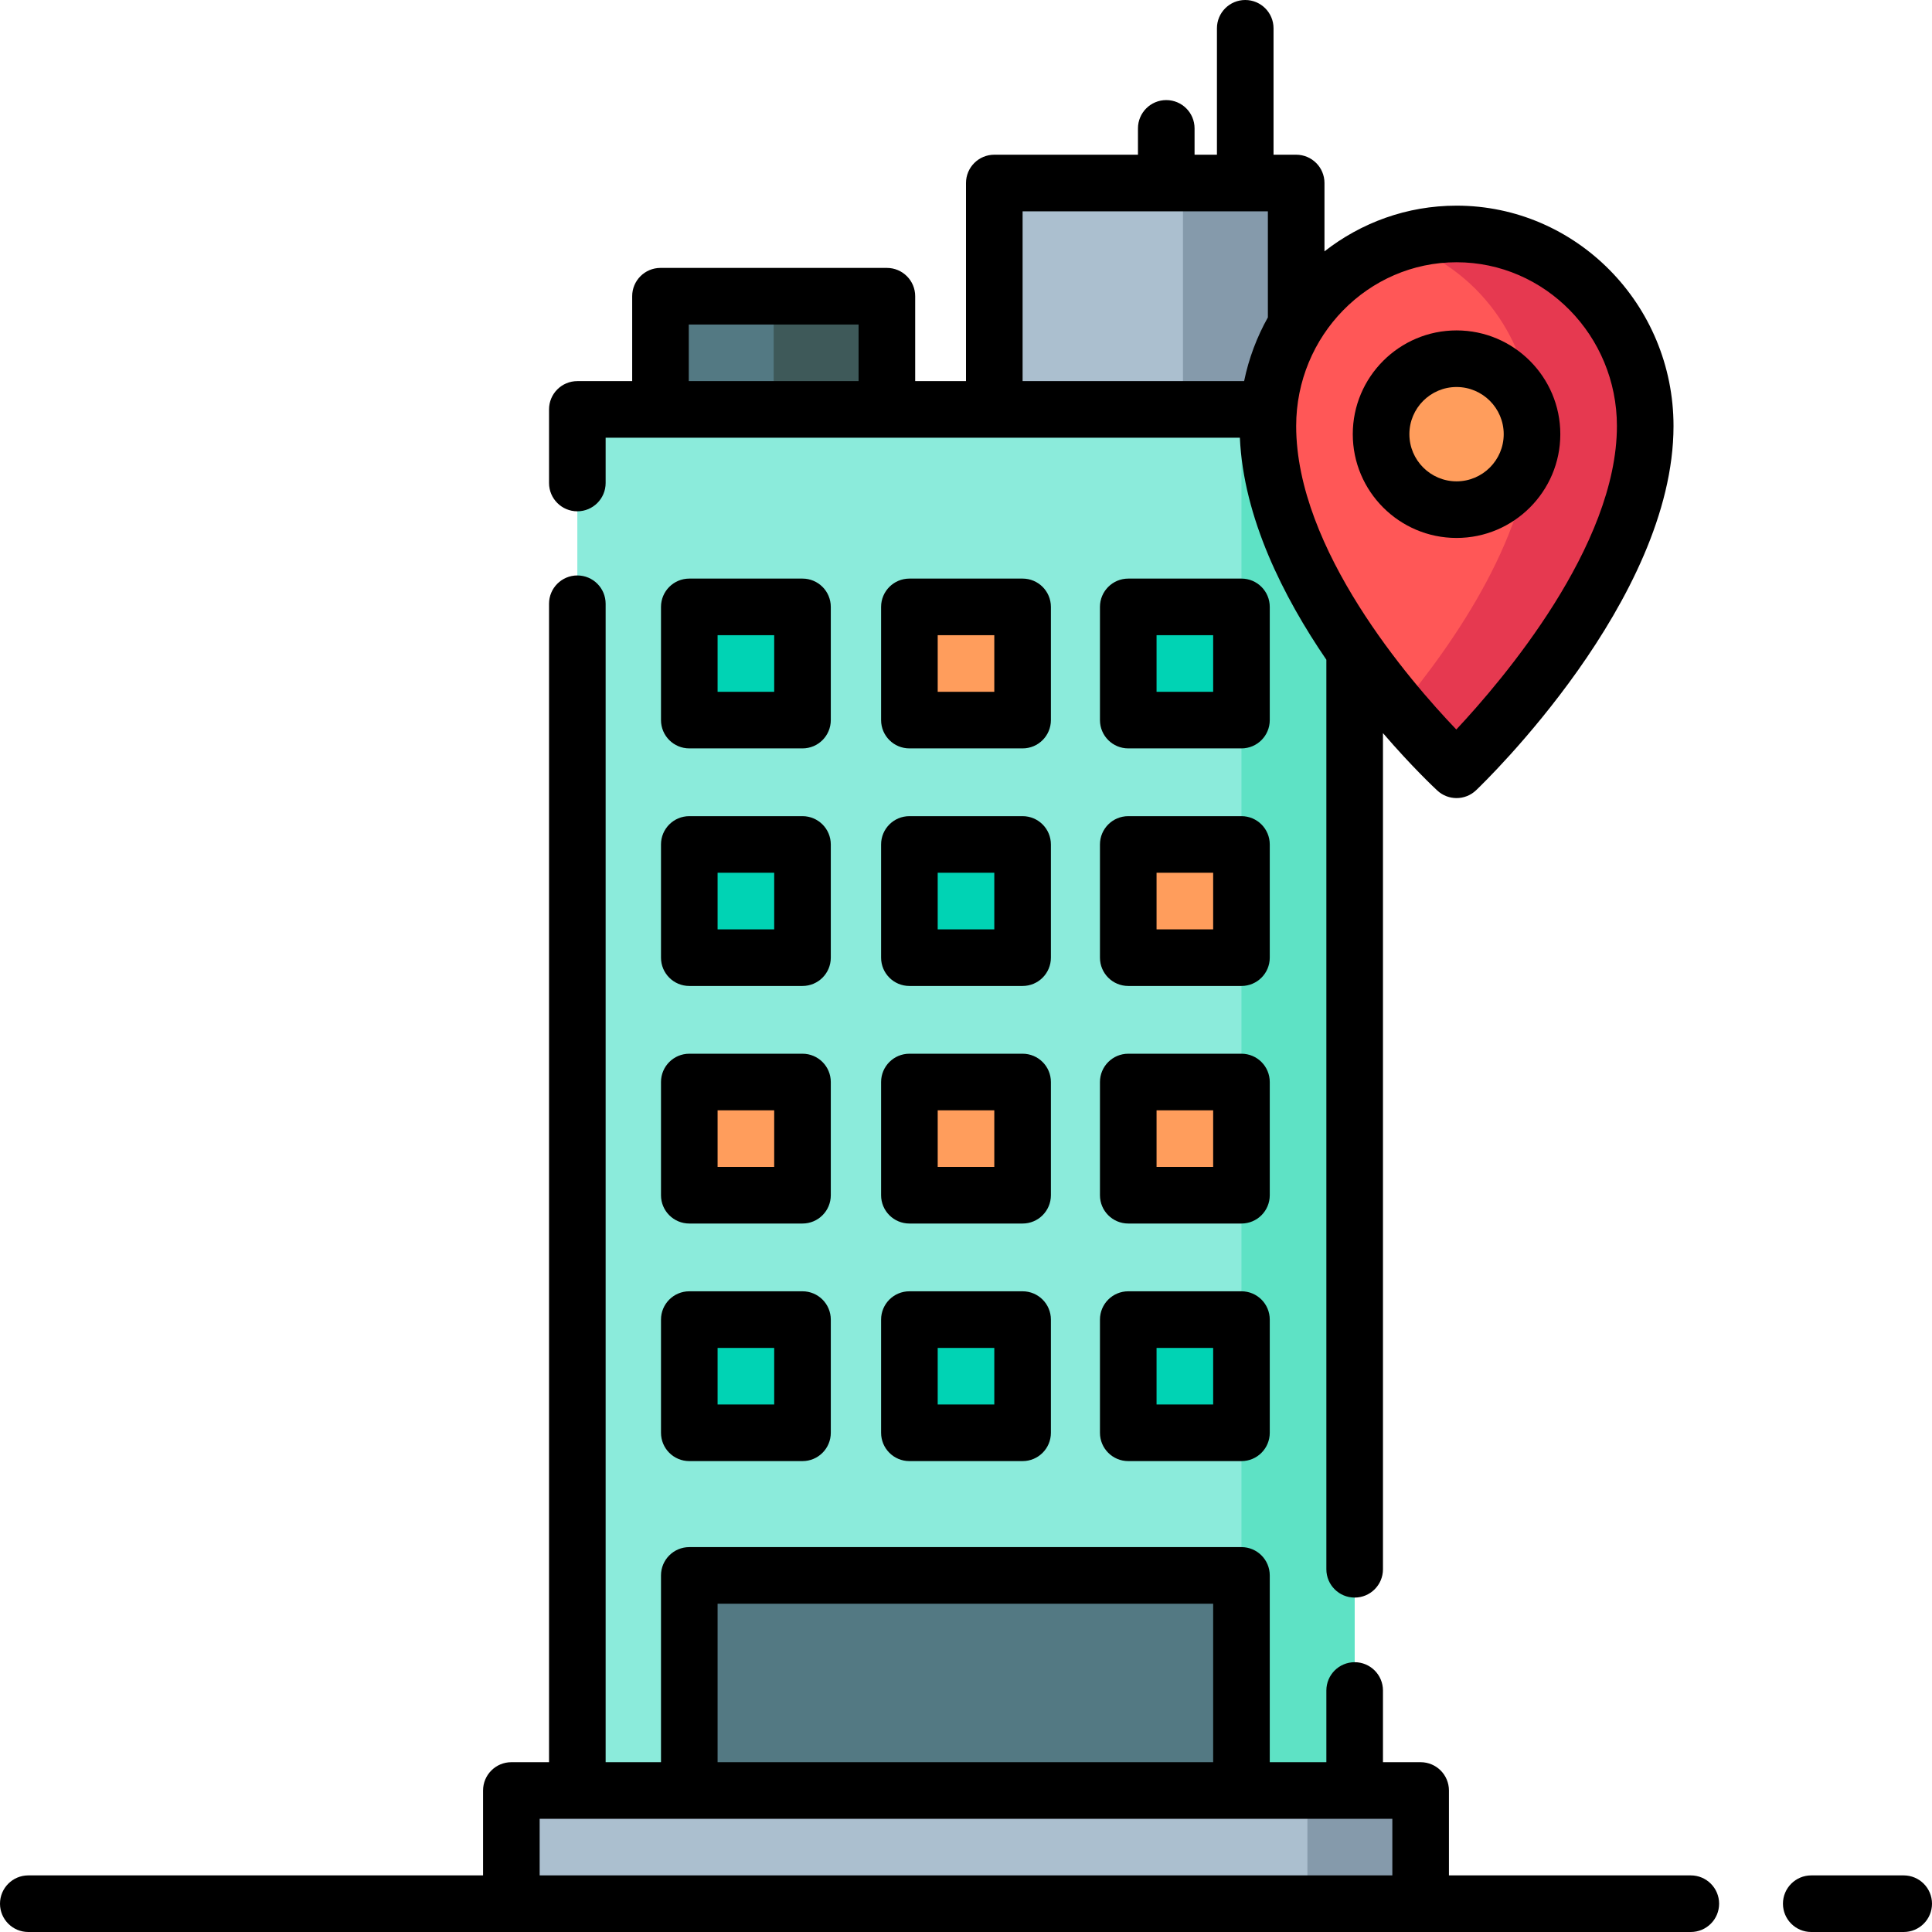 <?xml version="1.0" encoding="iso-8859-1"?>
<!-- Generator: Adobe Illustrator 19.0.0, SVG Export Plug-In . SVG Version: 6.00 Build 0)  -->
<svg version="1.1" id="Capa_1" xmlns="http://www.w3.org/2000/svg" xmlns:xlink="http://www.w3.org/1999/xlink" x="0px" y="0px"
	 viewBox="0 0 512 512" style="enable-background:new 0 0 512 512;" xml:space="preserve">
<rect x="135.52" y="474.5" style="fill:#ABBFCF;" width="240.97" height="30"/>
<rect x="346.48" y="474.5" style="fill:#859AAB;" width="30" height="30"/>
<rect x="153" y="108.5" style="fill:#8BEBDB;" width="206" height="366"/>
<rect x="329" y="108.5" style="fill:#5EE2C5;" width="30" height="366"/>
<rect x="263.5" y="48.5" style="fill:#ABBFCF;" width="80" height="60"/>
<rect x="313.5" y="48.5" style="fill:#859AAB;" width="30" height="60"/>
<rect x="175.03" y="78.5" style="fill:#537983;" width="60" height="30"/>
<rect x="205.03" y="78.5" style="fill:#3E5959;" width="30" height="30"/>
<rect x="299" y="160.83" style="fill:#00D3B4;" width="30" height="30"/>
<rect x="241" y="160.83" style="fill:#FF9D5C;" width="30" height="30"/>
<rect x="182.67" y="160.83" style="fill:#00D3B4;" width="30" height="30"/>
<rect x="299" y="223.79" style="fill:#FF9D5C;" width="30" height="30"/>
<g>
	<rect x="241" y="223.79" style="fill:#00D3B4;" width="30" height="30"/>
	<rect x="182.67" y="223.79" style="fill:#00D3B4;" width="30" height="30"/>
</g>
<g>
	<rect x="299" y="286.75" style="fill:#FF9D5C;" width="30" height="30"/>
	<rect x="241" y="286.75" style="fill:#FF9D5C;" width="30" height="30"/>
	<rect x="182.67" y="286.75" style="fill:#FF9D5C;" width="30" height="30"/>
</g>
<g>
	<rect x="299" y="349.7" style="fill:#00D3B4;" width="30" height="30"/>
	<rect x="241" y="349.7" style="fill:#00D3B4;" width="30" height="30"/>
	<rect x="182.67" y="349.7" style="fill:#00D3B4;" width="30" height="30"/>
</g>
<rect x="182.67" y="417.5" style="fill:#537983;" width="146.33" height="57"/>
<path style="fill:#FF5757;" d="M436,112.902C436,156.333,386,204,386,204s-50-46.333-50-91.098C336,84.79,358.386,62,386,62
	S436,84.79,436,112.902z"/>
<path style="fill:#E63950;" d="M386,62c-5.227,0-10.264,0.819-15,2.334c20.285,6.487,35,25.777,35,48.569
	c0,27.743-20.401,57.212-35.141,74.883C379.327,197.814,386,204,386,204s50-47.667,50-91.098C436,84.79,413.614,62,386,62z"/>
<circle style="fill:#FF9D5C;" cx="386" cy="115.06" r="20"/>
<path d="M504.5,497H480c-4.143,0-7.5,3.358-7.5,7.5s3.357,7.5,7.5,7.5h24.5c4.143,0,7.5-3.358,7.5-7.5S508.643,497,504.5,497z"/>
<path d="M448.083,497h-64.1v-22.5c0-4.142-3.357-7.5-7.5-7.5H366.5v-19c0-4.142-3.357-7.5-7.5-7.5s-7.5,3.358-7.5,7.5v19h-15v-49.5
	c0-4.142-3.357-7.5-7.5-7.5H182.67c-4.143,0-7.5,3.358-7.5,7.5V467H160.5V160c0-4.142-3.357-7.5-7.5-7.5s-7.5,3.358-7.5,7.5v307
	h-9.983c-4.143,0-7.5,3.358-7.5,7.5V497H7.5c-4.143,0-7.5,3.358-7.5,7.5s3.357,7.5,7.5,7.5h440.583l0,0l0,0
	c4.143,0,7.5-3.358,7.5-7.5S452.226,497,448.083,497z M190.17,425H321.5v42H190.17V425z M143.017,497v-15l0,0l0,0h225.967l0,0l0,0
	v15H143.017z"/>
<path d="M153,135.5c4.143,0,7.5-3.358,7.5-7.5v-12l0,0h168.079l0,0l0,0c0.957,21.214,11.521,42.159,22.921,58.836v241.039
	c0,4.142,3.357,7.5,7.5,7.5s7.5-3.358,7.5-7.5v-221.59c7.698,8.942,13.693,14.559,14.402,15.216
	c1.439,1.334,3.269,1.999,5.098,1.999c1.864,0,3.728-0.691,5.175-2.072c2.137-2.037,52.325-50.413,52.325-96.526
	c0-32.203-25.794-58.402-57.5-58.402c-13.163,0-25.298,4.526-35,12.112V48.5c0-4.142-3.357-7.5-7.5-7.5h-6V7.5
	c0-4.142-3.357-7.5-7.5-7.5s-7.5,3.358-7.5,7.5V41h-5.928v-6.977c0-4.142-3.357-7.5-7.5-7.5s-7.5,3.358-7.5,7.5V41H263.5
	c-4.143,0-7.5,3.358-7.5,7.5V101h-13.466V78.5c0-4.142-3.357-7.5-7.5-7.5h-60c-4.143,0-7.5,3.358-7.5,7.5V101H153
	c-4.143,0-7.5,3.358-7.5,7.5V128C145.5,132.142,148.857,135.5,153,135.5z M386,69.5c23.435,0,42.5,19.47,42.5,43.402
	c0,31.763-30.254,67.287-42.563,80.424c-12.326-12.884-42.438-47.713-42.438-80.424C343.5,88.97,362.565,69.5,386,69.5z M271,56h65
	v28.117c-2.907,5.189-5.064,10.864-6.296,16.883H271V56z M182.534,86h45v15h-45V86z"/>
<path d="M336.5,160.833c0-4.142-3.357-7.5-7.5-7.5h-30c-4.143,0-7.5,3.358-7.5,7.5v30c0,4.142,3.357,7.5,7.5,7.5h30
	c4.143,0,7.5-3.358,7.5-7.5V160.833z M321.5,183.333h-15v-15h15V183.333z"/>
<path d="M278.5,160.833c0-4.142-3.357-7.5-7.5-7.5h-30c-4.143,0-7.5,3.358-7.5,7.5v30c0,4.142,3.357,7.5,7.5,7.5h30
	c4.143,0,7.5-3.358,7.5-7.5V160.833z M263.5,183.333h-15v-15h15V183.333z"/>
<path d="M220.17,160.833c0-4.142-3.357-7.5-7.5-7.5h-30c-4.143,0-7.5,3.358-7.5,7.5v30c0,4.142,3.357,7.5,7.5,7.5h30
	c4.143,0,7.5-3.358,7.5-7.5V160.833z M205.17,183.333h-15v-15h15V183.333z"/>
<path d="M336.5,223.791c0-4.142-3.357-7.5-7.5-7.5h-30c-4.143,0-7.5,3.358-7.5,7.5v30c0,4.142,3.357,7.5,7.5,7.5h30
	c4.143,0,7.5-3.358,7.5-7.5V223.791z M321.5,246.291h-15v-15h15V246.291z"/>
<path d="M278.5,223.791c0-4.142-3.357-7.5-7.5-7.5h-30c-4.143,0-7.5,3.358-7.5,7.5v30c0,4.142,3.357,7.5,7.5,7.5h30
	c4.143,0,7.5-3.358,7.5-7.5V223.791z M263.5,246.291h-15v-15h15V246.291z"/>
<path d="M220.17,223.791c0-4.142-3.357-7.5-7.5-7.5h-30c-4.143,0-7.5,3.358-7.5,7.5v30c0,4.142,3.357,7.5,7.5,7.5h30
	c4.143,0,7.5-3.358,7.5-7.5V223.791z M205.17,246.291h-15v-15h15V246.291z"/>
<path d="M336.5,286.748c0-4.142-3.357-7.5-7.5-7.5h-30c-4.143,0-7.5,3.358-7.5,7.5v30c0,4.142,3.357,7.5,7.5,7.5h30
	c4.143,0,7.5-3.358,7.5-7.5V286.748z M321.5,309.248h-15v-15h15V309.248z"/>
<path d="M278.5,286.748c0-4.142-3.357-7.5-7.5-7.5h-30c-4.143,0-7.5,3.358-7.5,7.5v30c0,4.142,3.357,7.5,7.5,7.5h30
	c4.143,0,7.5-3.358,7.5-7.5V286.748z M263.5,309.248h-15v-15h15V309.248z"/>
<path d="M220.17,286.748c0-4.142-3.357-7.5-7.5-7.5h-30c-4.143,0-7.5,3.358-7.5,7.5v30c0,4.142,3.357,7.5,7.5,7.5h30
	c4.143,0,7.5-3.358,7.5-7.5V286.748z M205.17,309.248h-15v-15h15V309.248z"/>
<path d="M329,342.206h-30c-4.143,0-7.5,3.358-7.5,7.5v30c0,4.142,3.357,7.5,7.5,7.5h30c4.143,0,7.5-3.358,7.5-7.5v-30
	C336.5,345.563,333.143,342.206,329,342.206z M321.5,372.206h-15v-15h15V372.206z"/>
<path d="M271,342.206h-30c-4.143,0-7.5,3.358-7.5,7.5v30c0,4.142,3.357,7.5,7.5,7.5h30c4.143,0,7.5-3.358,7.5-7.5v-30
	C278.5,345.563,275.143,342.206,271,342.206z M263.5,372.206h-15v-15h15V372.206z"/>
<path d="M212.67,342.206h-30c-4.143,0-7.5,3.358-7.5,7.5v30c0,4.142,3.357,7.5,7.5,7.5h30c4.143,0,7.5-3.358,7.5-7.5v-30
	C220.17,345.563,216.813,342.206,212.67,342.206z M205.17,372.206h-15v-15h15V372.206z"/>
<path d="M386,142.562c15.163,0,27.5-12.336,27.5-27.5s-12.337-27.5-27.5-27.5s-27.5,12.336-27.5,27.5S370.837,142.562,386,142.562z
	 M386,102.562c6.893,0,12.5,5.607,12.5,12.5s-5.607,12.5-12.5,12.5s-12.5-5.607-12.5-12.5S379.107,102.562,386,102.562z"/>
<g>
</g>
<g>
</g>
<g>
</g>
<g>
</g>
<g>
</g>
<g>
</g>
<g>
</g>
<g>
</g>
<g>
</g>
<g>
</g>
<g>
</g>
<g>
</g>
<g>
</g>
<g>
</g>
<g>
</g>
</svg>
